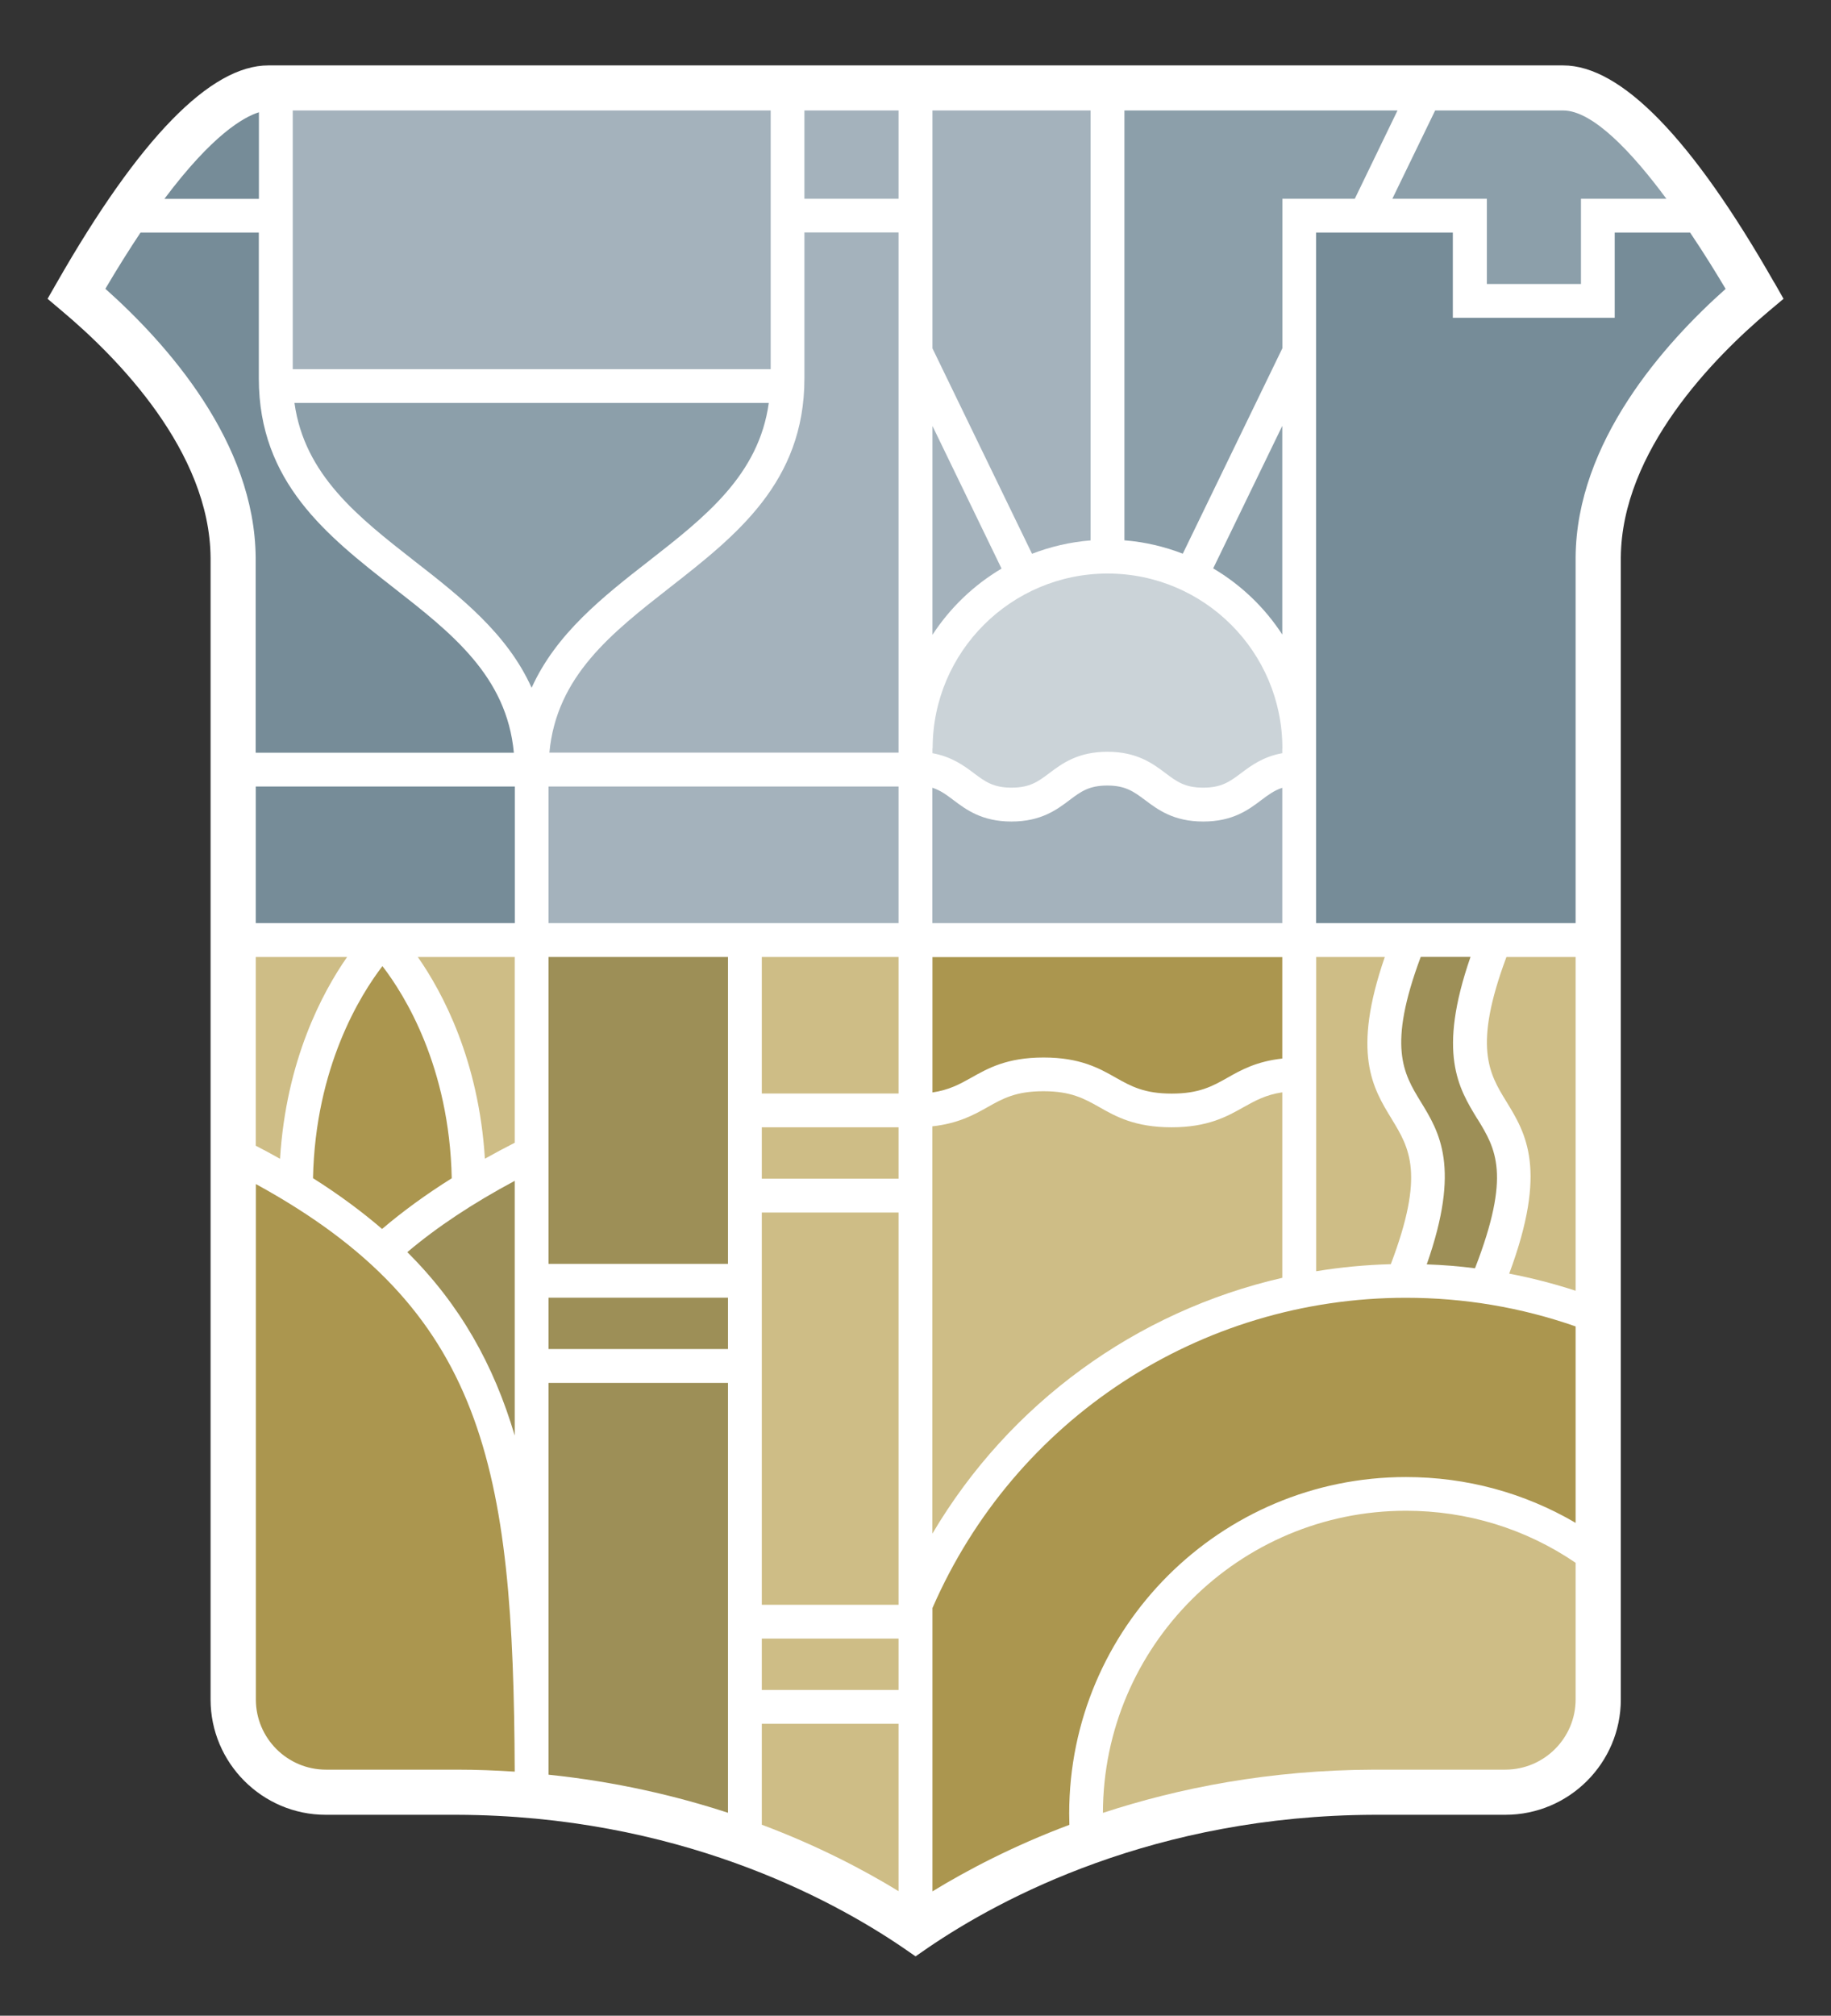 <svg width="308" height="339" viewBox="0 0 308 339" fill="none" xmlns="http://www.w3.org/2000/svg">
<rect x="0" y="0" width="308" height="339" fill="#333333" stroke="none"/>
<g clip-path="url(#clip0_13_372)">
<path d="M298.441 47.507C284.634 23.297 272.692 11 262.935 11H45.145C35.389 11 23.414 23.297 9.575 47.507L8 50.252L10.411 52.291C19.717 60.093 35.324 75.907 35.421 93.855V285.814C35.421 296.49 44.116 305.208 54.789 305.208H76.825C113.793 305.32 139.703 319.255 151.87 327.539L154.008 329.016L156.146 327.539C168.297 319.255 194.223 305.32 231.207 305.208H253.227C263.932 305.208 272.644 296.506 272.644 285.814V93.791C272.756 75.859 288.315 60.093 297.589 52.291L300.016 50.252L298.457 47.507H298.441Z" fill="white"/>
<path d="M129.641 18.578H49.244V62.085H129.641V18.578Z" fill="#A4B2BC"/>
<path d="M151.147 18.578H135.315V33.428H151.147V18.578Z" fill="#A4B2BC"/>
<path d="M151.147 39.11V126.573H92.416C93.605 113.697 102.912 106.441 112.7 98.783C123.823 90.082 135.315 81.091 135.315 63.641V39.094H151.147V39.11Z" fill="#A4B2BC"/>
<path d="M151.147 132.273H92.271V155.247H151.147V132.273Z" fill="#A4B2BC"/>
<path d="M215.697 132.481V155.245H156.837V132.481C158.187 132.914 159.184 133.653 160.373 134.552C162.511 136.157 165.163 138.164 170.145 138.164C175.128 138.164 177.796 136.157 179.918 134.552C181.815 133.123 183.197 132.111 186.267 132.111C189.337 132.111 190.719 133.139 192.616 134.552C194.753 136.157 197.405 138.164 202.404 138.164C207.403 138.164 210.055 136.157 212.177 134.552C213.366 133.653 214.363 132.93 215.681 132.497" fill="#A4B2BC"/>
<path d="M156.853 71.637L168.474 95.622C163.797 98.399 159.826 102.204 156.853 106.763V71.637Z" fill="#A4B2BC"/>
<path d="M183.454 18.578V90.886C179.998 91.159 176.687 91.945 173.601 93.133L156.853 58.585V18.578H183.454Z" fill="#A4B2BC"/>
<path d="M215.697 125.836V126.671C212.482 127.249 210.457 128.758 208.769 130.026C206.856 131.455 205.49 132.466 202.404 132.466C199.318 132.466 197.952 131.455 196.055 130.026C193.918 128.421 191.265 126.43 186.283 126.43C181.3 126.43 178.648 128.421 176.51 130.026C174.614 131.455 173.231 132.466 170.161 132.466C167.092 132.466 165.709 131.455 163.813 130.026C162.125 128.758 160.1 127.265 156.853 126.671V125.836H156.885C156.885 109.637 170.081 96.457 186.315 96.457C202.549 96.457 215.713 109.637 215.713 125.836" fill="#CBD3D8"/>
<path d="M49.549 67.768H129.32C127.648 79.856 118.679 86.904 109.196 94.305C101.449 100.341 93.541 106.554 89.426 115.673C85.328 106.554 77.42 100.341 69.656 94.305C60.189 86.904 51.221 79.856 49.533 67.768" fill="#8C9FAA"/>
<path d="M215.697 71.621V106.715C212.739 102.172 208.769 98.367 204.076 95.59L215.697 71.621Z" fill="#8C9FAA"/>
<path d="M235.081 18.578L227.896 33.428H215.713V58.569L198.964 93.117C195.878 91.929 192.583 91.143 189.144 90.87V18.578H235.081Z" fill="#8C9FAA"/>
<path d="M280.31 33.428H265.941V47.764H250.109V33.428H234.213L241.414 18.578H262.935C267.966 18.578 274.605 25.722 280.31 33.428Z" fill="#8C9FAA"/>
<path d="M43.554 18.883V33.444H27.657C35.71 22.688 40.966 19.686 43.554 18.883Z" fill="#768C98"/>
<path d="M86.437 126.59H43.007V93.84C42.895 74.366 28.091 57.814 17.724 48.567C19.814 45.019 21.791 41.889 23.639 39.111H43.538V63.658C43.538 81.109 55.03 90.099 66.153 98.8C75.957 106.458 85.247 113.715 86.437 126.59Z" fill="#768C98"/>
<path d="M86.597 132.273H43.023V155.247H86.597V132.273Z" fill="#768C98"/>
<path d="M284.297 39.111C286.756 42.756 288.829 46.159 290.276 48.583C279.925 57.798 265.154 74.35 265.041 93.76V155.247H221.386V39.111H244.387V53.448H271.615V39.111H284.281H284.297Z" fill="#768C98"/>
<path d="M265.041 160.945V217.071C261.36 215.883 257.647 214.919 253.87 214.197C260.38 196.698 256.683 190.629 253.388 185.251C250.479 180.531 247.778 176.02 253.404 160.945H265.041Z" fill="#CEBD86"/>
<path d="M234.1 188.189C237.106 193.118 239.71 197.436 233.956 212.607C229.696 212.72 225.517 213.121 221.403 213.795V160.945H232.943C227.35 177.144 230.918 183.004 234.116 188.205" fill="#CEBD86"/>
<path d="M265.041 262.826V285.815C265.041 292.317 259.737 297.615 253.211 297.615H231.191C213.495 297.663 198.193 300.729 185.527 304.887C185.576 276.857 208.415 254.076 236.495 254.076C246.798 254.076 256.619 257.094 265.041 262.826Z" fill="#CEBD86"/>
<path d="M215.697 183.726V214.903C191.121 220.538 169.792 236.015 156.837 257.928V189.425C161.161 188.944 163.797 187.515 166.143 186.183C168.683 184.754 170.885 183.518 175.514 183.518C180.143 183.518 182.361 184.754 184.901 186.183C187.713 187.788 190.944 189.586 197.068 189.586C203.192 189.586 206.406 187.772 209.219 186.183C211.164 185.107 212.9 184.128 215.664 183.71" fill="#CEBD86"/>
<path d="M151.147 160.945H128.146V183.903H151.147V160.945Z" fill="#CEBD86"/>
<path d="M151.147 189.586H128.146V198.223H151.147V189.586Z" fill="#CEBD86"/>
<path d="M151.147 203.922H128.146V269.888H151.147V203.922Z" fill="#CEBD86"/>
<path d="M151.147 275.572H128.146V284.209H151.147V275.572Z" fill="#CEBD86"/>
<path d="M151.147 289.908V318.051C145.296 314.471 137.565 310.409 128.146 306.877V289.908H151.147Z" fill="#CEBD86"/>
<path d="M86.581 160.945V192.187C84.846 193.07 83.174 193.969 81.567 194.868C80.538 178.3 74.446 166.901 70.283 160.945H86.597H86.581Z" fill="#CEBD86"/>
<path d="M43.023 160.945H58.389C54.226 166.917 48.135 178.3 47.106 194.884C45.788 194.145 44.438 193.407 43.023 192.684V160.945Z" fill="#CEBD86"/>
<path d="M122.457 232.578V304.87C113.648 301.996 103.555 299.636 92.271 298.464V232.578H122.457Z" fill="#9D8F57"/>
<path d="M122.457 218.242H92.271V226.879H122.457V218.242Z" fill="#9D8F57"/>
<path d="M122.457 160.945H92.271V212.559H122.457V160.945Z" fill="#9D8F57"/>
<path d="M86.581 198.592V241.424C83.045 229.512 77.42 219.446 68.515 210.584C73.53 206.346 79.477 202.397 86.581 198.592Z" fill="#9D8F57"/>
<path d="M248.534 188.19C251.604 193.198 254.224 197.549 248.116 213.298C245.432 212.945 242.732 212.736 239.999 212.64C245.737 196.313 242.153 190.437 238.954 185.236C236.077 180.516 233.361 176.005 238.987 160.93H247.361C241.751 177.128 245.335 182.988 248.518 188.19" fill="#9D8F57"/>
<path d="M265.041 223.074V256.113C256.41 251.056 246.669 248.407 236.495 248.407C205.249 248.407 179.854 273.789 179.854 304.982C179.854 305.624 179.87 306.25 179.886 306.893C170.435 310.441 162.72 314.502 156.853 318.082V270.434C170.66 238.711 201.809 218.258 236.495 218.258C246.3 218.258 255.895 219.879 265.041 223.074Z" fill="#AB964F"/>
<path d="M215.697 160.945V178.027C211.421 178.492 208.801 179.921 206.471 181.254C203.931 182.683 201.729 183.919 197.1 183.919C192.471 183.919 190.253 182.683 187.713 181.254C184.884 179.648 181.686 177.85 175.546 177.85C169.406 177.85 166.208 179.648 163.363 181.254C161.418 182.345 159.65 183.309 156.853 183.726V160.961H215.713L215.697 160.945Z" fill="#AB964F"/>
<path d="M64.336 162.487C68.033 167.287 75.603 179.376 75.989 198.159C71.633 200.888 67.744 203.73 64.272 206.684C60.832 203.73 56.991 200.888 52.651 198.143C53.053 179.44 60.623 167.303 64.336 162.471" fill="#AB964F"/>
<path d="M43.023 199.123C81.486 220.186 86.388 246.418 86.581 297.952C83.431 297.744 80.184 297.615 76.857 297.615H54.821C48.327 297.615 43.039 292.317 43.039 285.815V199.123H43.023Z" fill="#AB964F"/>
</g>
<defs>
<clipPath id="clip0_13_372">
<rect width="292" height="318" fill="white" transform="translate(8 11)"/>
</clipPath>
</defs>
</svg>
